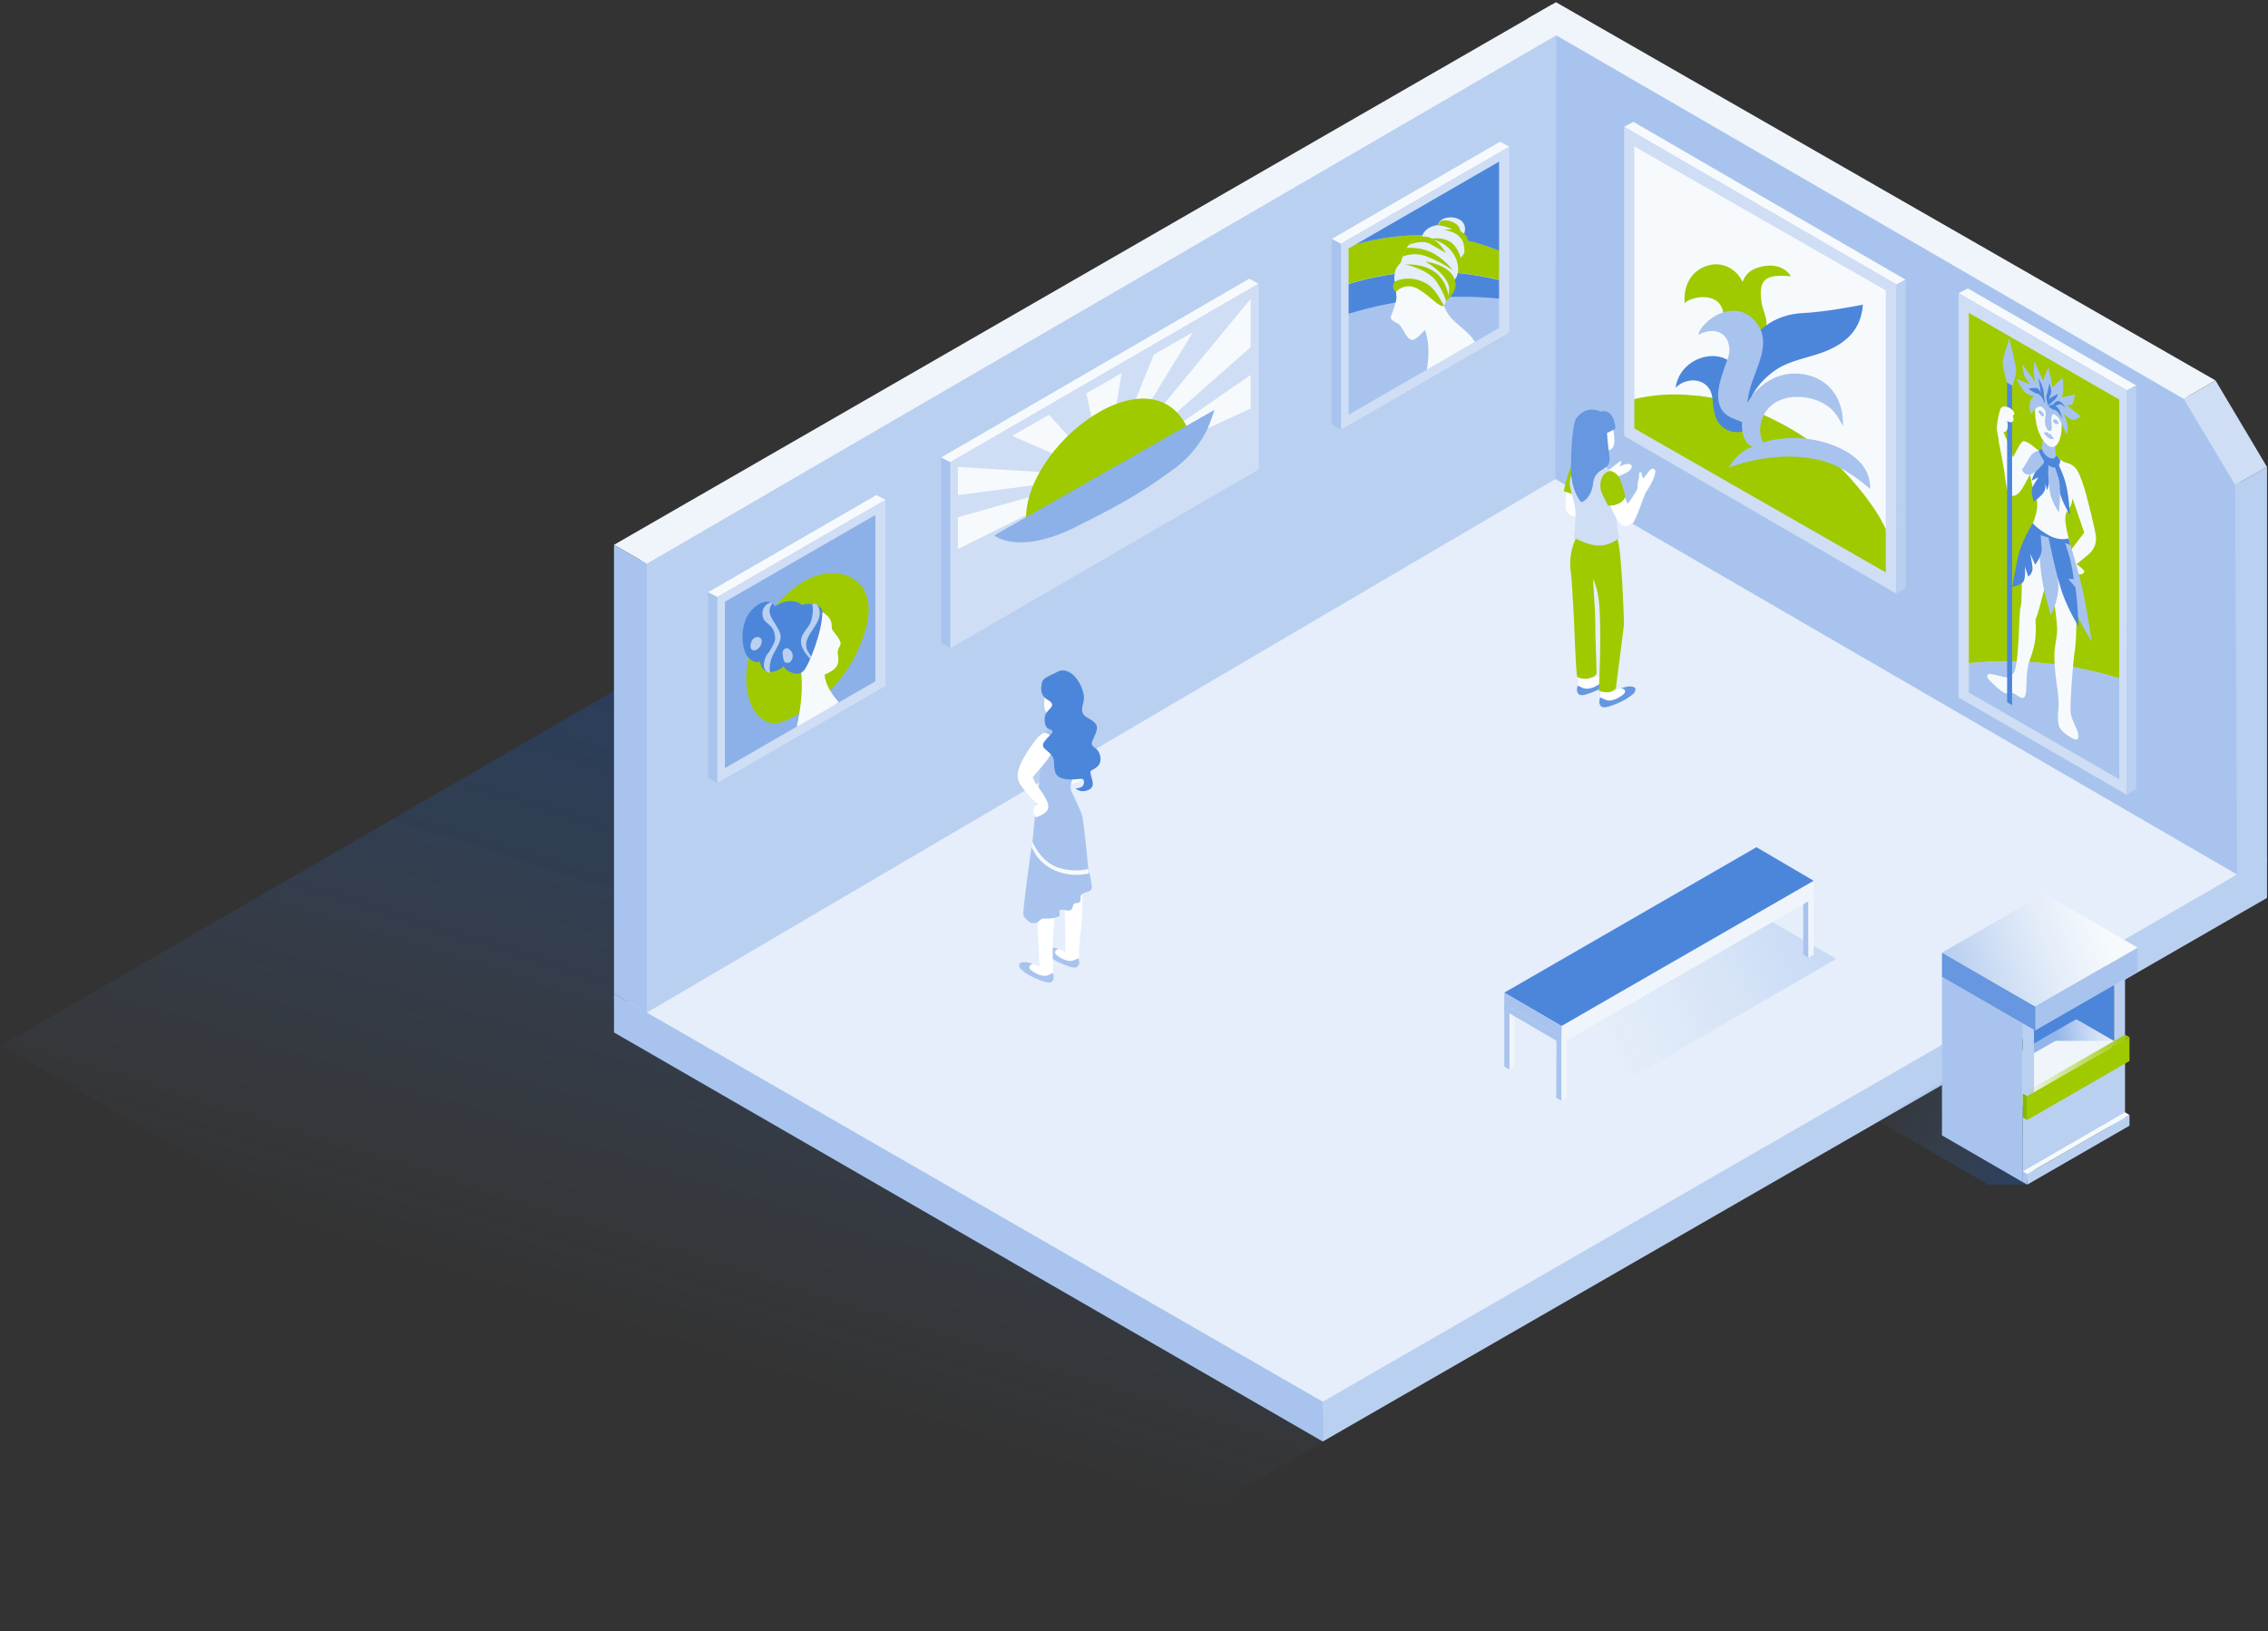 <svg xmlns="http://www.w3.org/2000/svg" width="912" height="656" viewBox="0 0 912 656">
    <rect x="0" y="0" width="912" height="656" fill="#333333" stroke="none"/>
    <defs>
        <linearGradient id="qr848ejuza" x1="43.997%" x2="65.498%" y1="76.405%" y2="19.478%">
            <stop offset="0%" stop-color="#6697E0" stop-opacity="0"/>
            <stop offset="3.198%" stop-color="#6295E0" stop-opacity=".036"/>
            <stop offset="51.33%" stop-color="#2B6FD4" stop-opacity=".577"/>
            <stop offset="79.39%" stop-color="#0F5CCF" stop-opacity=".821"/>
            <stop offset="100%" stop-color="#0052CC"/>
        </linearGradient>
        <linearGradient id="f0y56eyv2b" x1="32.007%" x2="194.943%" y1="54.36%" y2="14.845%">
            <stop offset="0%" stop-color="#6697E0" stop-opacity="0"/>
            <stop offset="39.72%" stop-color="#3878D7" stop-opacity=".397"/>
            <stop offset="79.44%" stop-color="#0F5CCF" stop-opacity=".794"/>
            <stop offset="100%" stop-color="#0052CC"/>
        </linearGradient>
        <linearGradient id="21le585q6c" x1="-5.053%" x2="156.197%" y1="17.689%" y2="77.051%">
            <stop offset="0%" stop-color="#6697E0" stop-opacity="0"/>
            <stop offset="39.72%" stop-color="#3878D7" stop-opacity=".397"/>
            <stop offset="79.44%" stop-color="#0F5CCF" stop-opacity=".794"/>
            <stop offset="100%" stop-color="#0052CC"/>
        </linearGradient>
        <linearGradient id="oubd0gom0d" x1="115.022%" x2="27.575%" y1="47.565%" y2="49.934%">
            <stop offset="0%" stop-color="#6697E0" stop-opacity="0"/>
            <stop offset="39.72%" stop-color="#3878D7" stop-opacity=".397"/>
            <stop offset="79.44%" stop-color="#0F5CCF" stop-opacity=".794"/>
            <stop offset="100%" stop-color="#0052CC"/>
        </linearGradient>
        <linearGradient id="sgp147puze" x1=".057%" x2="99.983%" y1="49.938%" y2="49.938%">
            <stop offset="0%" stop-color="#9FCA00" stop-opacity="0"/>
            <stop offset="100%" stop-color="#9FCA00"/>
        </linearGradient>
        <linearGradient id="9tl8auoizf" x1="86.329%" x2="-27.942%" y1="42.372%" y2="66.363%">
            <stop offset="0%" stop-color="#6697E0" stop-opacity="0"/>
            <stop offset="39.72%" stop-color="#3878D7" stop-opacity=".397"/>
            <stop offset="79.44%" stop-color="#0F5CCF" stop-opacity=".794"/>
            <stop offset="100%" stop-color="#0052CC"/>
        </linearGradient>
    </defs>
    <g fill="none">
        <path fill="url(#qr848ejuza)" d="M570.6 508c-18.9-44-36.9-88.2-52.6-133.4-12.5-35.8-23.8-71.9-34.4-108.3-5.2-17.9-10.1-35.8-16-53.4-2.8-8.4-5.5-16.8-7.5-25.5-2.3-9.9-3.7-20-4.9-30.1L.6 420.4l402.9 234.8 192.3-112.8c-3.7-8.5-21.6-26.1-25.2-34.4z" opacity=".31"/>
        <path fill="#E5EEFA" d="M626.9 183.3L250.5 404 531.9 567.4 908.4 346.7z"/>
        <path fill="#A8C4EE" d="M619.5 8L619.5 189.2 899.6 351.7 900.9 171.5z"/>
        <path fill="#BAD0F1" d="M625.8 11.9L257.6 225.3 257.6 408.7 625.4 192.7zM911.6 187.8L898.8 195 899.6 353.2 911.6 347.1z"/>
        <path fill="#BAD0F1" d="M911.6 344.8L911.6 361.1 531.9 579.7 531.9 563.7z"/>
        <path fill="#A8C4EE" d="M246.9 399.6L246.9 415.2 531.9 579.7 531.9 563.7z"/>
        <path fill="#F0F5FC" d="M246.9 219.1L260.1 226.7 635.1 8.8 624 1.9z"/>
        <path fill="#F7FAFD" d="M855.3 157L859 155 791.3 116 787.6 117.9z"/>
        <path fill="#CFDEF5" d="M787.6 117.9L855.3 157 855.2 319.6 787.6 280.5z"/>
        <path fill="#9FCA00" d="M791.7 266.7V125.8l60.5 34.9v112.1c-19.6-6-40.1-8.1-60.5-6.1z"/>
        <path fill="#A8C4EE" d="M791.7 278.5v-11.8c20.4-2 40.9 0 60.5 6.1v40.6l-60.5-34.9z"/>
        <path fill="#BAD0F1" d="M859 155L859 317.4 855.2 319.6 855.2 157z"/>
        <g>
            <path fill="#F7FAFD" d="M1 95c.7-.1 6.4 1.5 7.1 1.5.7 0 2.6-1.4 3-2.5 2-6 1.6-23.9 2.5-26.4.9-2.5-.9-19.8 4.5-32.3 1.5-3.5 3-8.3 1.5-11.5-1.2-2.5-2.3-9.1-2.3-9.1s-3.5 7.3-5 7.9c-1.5.6-3.5-1.6-3.9-3.4-.4-1.8.2-8.4 1.7-10.7 1.5-2.3 3.4-7.4 4.9-7.1 2.9.8 4.5 3.4 6.3 3.9h.2c.7 1.4 1.8 3.1 3.3 3.9 2 1.1 3.2-.2 3.6-1.2.8.8 2 1.5 2.7 1.8 1.1.4 3 .7 4.5 2.4s3.3 6.9 4.3 10.8c1 3.7 3.4 13.1 3.9 16.7.4 3.4-1.4 5.9-2.8 7.1-1.4 1.2-5 4.1-5 4.1s3.5 2.3 3.1 3.2c-.8 1.6-3.7.4-3.7 1.1.6 6 .9 23.7 0 29.7s-2 20.9-1.8 25.2c.1 2 1.2 4.4 2.2 6.5 1.1 2.4 1.2 4.2.5 4.7-1.1.8-7-3.2-7.4-5.5-.1-.6-.6-2.7-.3-5 1-7.8-1.5-12.2-1.5-23.5 0-3.6 1.2-6.9 1.1-10.8-.1-3.8-3-24.4-3-24.4s-4.5 19-5.5 20.5c-.7 1 1.3 7-2.3 16.2-1.9 4.9-1.3 10.1-1.7 13.4-.4 3.3-1.6 2.9-4 1.2-2.4-1.8-3.2.2-5-.9-2.8-1.7-6.4-5.7-6.4-5.7s-.8-1.6.7-1.8zm32.9-50l5.2-6.8-4.7-13.8s0 2.7-2.1 5.2c-2.3 2.5 1 11.9 1.6 15.4z" transform="translate(799 176)"/>
            <path fill="#A8C4EE" d="M24.8 9.3c-1.5-.8-2.6-2.5-3.3-3.9.3-.1.4-.6.5-.9.2-1 .5-4.1.5-4.1l4.9 2s-.1 2.6.3 4.6c.1.4.3.8.7 1.1-.4 1-1.6 2.3-3.6 1.2z" transform="translate(799 176)"/>
        </g>
        <path fill="#F7FAFD" d="M818.6 162.5c.7-3.1 3-2.9 5.3-1.1 8.1 1.2 5.9 24.5-1.4 16.8-3.6-3.7-4.8-11.9-3.9-15.7z"/>
        <path fill="#A8C4EE" d="M816.5 154.6s-2.3-2.5-2.6-3.8c-.5-2.2-.8-4.4-.8-4.4l5.3 7.2s-.7-2.7-.6-5.2c.1-2.2.3-2.9.3-2.9l3.5 7.6s1.1-3.9 2.2-5.2c.6 2.8 1.3 6.2 1.5 7.8l4.1-3.7s.2 1 .3 3.3c.1 2.5-.6 4.5-.6 4.5l5.3-1.1s-.3 1.9-.8 3.5c-.3.9-2.6.7-2.6.7l5.7 4.5s-.9.8-2.4 1.4c-1.5.7-4.6-2.6-4.6-2.6s1.2 2.3 1.5 3.7c.8 3.4-.3 4.8-.3 4.8s-2-5.4-3.5-7c-.4-.5-1.9-1.8-2.3-.6-.7 2.1.5 5.5-.4 6.1-.9.6-2.5-.9-2.4-4.2 0-1 .4-2.1.3-2.9-.3-1.7-1.4-2.6-2.4-2.6-1.5 0-3.5 3-3.5 3s-1.1-2.7-.3-5.2c.3-1 1.5-2 1.5-2s-3.1-.3-4.6-2.7c-1.5-2.4-2.4-4.2-2.4-4.2l5.6 2.2z"/>
        <path fill="#A8C4EE" d="M827.9 170.3s-.3-1.2-1.2-1.6c-.9-.4-1.2.6-1.2.6s.4 1 1.2 1.2c.8.1 1.2-.2 1.2-.2zM819.6 165.5s.3-.9 1.2-.2c1 .7 1.2 1.9 1.2 1.9s-.4.6-1.2-.1c-.8-.8-1.2-1.6-1.2-1.6zM823.9 174.5s.4-.4 1.1.6c.7 1.1.9 1.4.9 1.4s-1 .3-2-.3c-.9-.5 0-1.7 0-1.7z"/>
        <path fill="#A8C4EE" d="M823.8 174.4s-.4-.9-1.1-.6c-.7.3-.9.3-.9.3s1 1.4 2 2c1 .6 0-1.7 0-1.7z"/>
        <path fill="#4C86DB" d="M827.5 158.4s-.2 1.5-1.4 2.5c-1.3 1.1-2.5 2.2-2.5 2.2s-.6-2.5 1.1-3.2c1.1-.5 2.8-1.5 2.8-1.5zM830.6 164.1s-1.4-1.9-2.7-1.4c-1.3.6-2.7.6-2.7.6s.9-1.7 2.1-2c1.1-.2 2.4.9 3.3 2.8z"/>
        <path fill="#4C86DB" d="M824.1 154.1s1.3 3.4.4 4.7c-.8 1.3-.9 4.3-.9 4.3s-1.1-2.9-.6-4.3c.5-1.4 1.1-4.7 1.1-4.7zM819.6 151.8s2 3.8 2.1 5.2c.1 1.4.7 5.4.7 5.4s-1.6-2.8-1.9-5.2c-.3-2.5-.9-5.4-.9-5.4z"/>
        <path fill="#4C86DB" d="M821.7 160.8s-1.1-2.3-2.5-2.5c-1.4-.2-3.5-2-3.5-2s2.7-.6 3.7-.1c.9.6 2.2 3.4 2.3 4.6zM829.3 168.5s-1.6-3.4-3-3.6c-1-.1-2.5-1.4-2.5-1.4s1.3-1.8 3.4.2c1.6 1.5 2.1 4.8 2.1 4.8z"/>
        <path fill="#A8C4EE" d="M819.8 214.3s.1 10.6 1.2 17.7c1 7 3.7 15.3 3.7 15.3s2-3.2 2.9-9.4c.8-6.3-3-21.5-3-21.5l-4.8-2.1zM832.2 218.2c.2.3 4.4 13.5 6.4 24.7s2.5 15 2.5 15-5.4-8.2-7.6-15c-2.1-6.8-3.3-14.5-3.5-14.9-.2-.4-.3-10.3-.3-10.3l2.5.5z"/>
        <path fill="#4C86DB" d="M831.8 216.5s-3.4 1.3-8.1-1.3c-4.6-2.6-6.3-4.8-6.3-4.8s-4.8 7.6-6.1 14.3c-1.4 6.7-2.1 11.3-2.1 11.3s2.9-.5 4.2-1.8c1.4-1.3.8-6.4.8-6.4l1.4 4.1s2-1.4 1.7-3.8c-.3-2.4-.9-5.4-.9-5.4l2 4.4s2.9-3.8 2.6-6.7c-.3-2.8-.4-5.2-.4-5.2l11.9 3.9-.7-2.6z"/>
        <path fill="#4C86DB" d="M823.7 215.9s3 15.1 5.5 22.3c2.5 7.2 6.7 13.9 6.7 13.9s-.4-6.6-.7-10.4c-.3-3.8-.7-5.6-.7-5.6l-2.8-3.3 2.2.1s-.8-6.6-2.2-10.5c-1.3-3.9-1.4-4.5-1.4-4.5l-6.6-2zM826.9 185.2s2.3 4 3.6 8.6c1.4 4.6 1.9 13.4 1.9 13.4s-3.7-6.1-4.3-10c-.6-3.9-.5-5.2-.5-5.2l-1.2 2.8c.1.1-1.1-8.1.5-9.6zM823.8 185.3s1.2 4.8.4 7.9c-.7 3.1-1 4-1 4l-.9-3.3s.8 2.5-.7 4.4c-1.5 1.9-3.8 3.5-3.8 3.5s-1.4-4.2-.5-5.9c.9-1.7 2.4-4 2.4-4l-2.7 1.4s.8-3.2 2.2-4.4c1.5-1.2 3.1-5.2 3.1-5.2l1.5 1.6z"/>
        <path fill="#A8C4EE" d="M825.5 185s.8 2.9 2.2 7.1c1.4 4.3.2 14 .2 14s-3-4.5-3.6-8.2c-.6-3.7-.7-7.4-.7-7.4l.2-6.5 1.7 1zM820.9 181.1s-2.9-.1-4.4 2.3c-1.5 2.4-3.4 5.5-3.4 5.5s.5 1.9 2.6 2c2.2.2 6-4.5 6-4.5l.7-2.7-1.5-2.6z"/>
        <path fill="#4C86DB" d="M828.5 185.1s-.2 4.1-3.7 2.6c-3.5-1.6-5-6.5-5-6.5l1.2-.7s1 2.8 3.3 3.7c2.3.9 2.4-1.2 2.4-1.2l1.8 2.1z"/>
        <path fill="#F7FAFD" d="M806.6 176.2c1.2 2.9 3 7.6 3.9 11 1.4 5.2 1.6 10.4.7 11.4-.8 1-3.9 2.5-4.7-5.2-.6-5-2-12-2.9-16.5 1-.2 2-.4 3-.7z"/>
        <path fill="#4C86DB" d="M807.1 282.4L809.1 283.6 809.1 143.2 807.1 142z"/>
        <path fill="#F7FAFD" d="M807.1 169.3s1.1 4.4-1.5 4.5l1.5 3.5c-.9.2-2.2.8-3.1 1-.3-1.6-1.1-5.5-1.1-5.8 0-1.3.9-7.6 1.9-8.6 1-1 3.4-.1 4.4 1 1.7 1.7.1 2.3.1 2.3s1.2 2.2-.6 2.6c-.4.2-1.6-.5-1.6-.5z"/>
        <path fill="#A8C4EE" d="M809.2 155.1s1.7-4.4 1.5-6.4c-.1-2.1-2.7-12.5-2.7-12.5s-2.6 7.5-2.7 9.4c-.1 1.8 1.7 8.2 1.7 8.2l2.2 1.3z"/>
        <path fill="#F7FAFD" d="M762.6 114.5L766.3 112.5 656.8 49 653.1 51z"/>
        <path fill="#CFDEF5" d="M653.1 51L762.6 114.3 762.5 238.7 653.1 175.3z"/>
        <path fill="#F7FAFD" d="M680.6 159c15.4.7 37.3 10.5 49.6 20.2 9.8 7.7 22.9 22.3 28.1 33.6v-96L657.2 58.9v101.6c7.7-1.8 15.6-2.3 23.4-1.5z"/>
        <path fill="#9FCA00" d="M758.3 230.2v-17.4c-5.1-11.3-18.3-26-28.1-33.6-12.4-9.7-34.2-19.5-49.6-20.2-7.8-.8-15.8-.3-23.4 1.5v11.8l101.1 57.9z"/>
        <path fill="#BAD0F1" d="M766.3 112.4L766.3 236.5 762.6 238.7 762.6 114.4z"/>
        <path fill="#FFF" d="M654.3 186.6c-1.8.1-2.9 1.1-2.9 1.1s.1-.7.4-1.4c.3-.7.1-1.2-.6-.6s-4.4 3.4-4.7 3.5l1.6 3.4s6.1-2.2 7.2-3.4c1.6-1.7.8-2.7-1-2.6zM630.7 191.8s-1.1 7.4-1.1 11.7c0 3.4 3.9 5.9 6.6 3 .8-.8 1.4-1.9 1.8-3.1-1.2-6.2-3.4-12.2-3.4-12.2l-3.9.6z"/>
        <path fill="#9FCA00" d="M634.8 185.2c-2.3.4-3 2.3-3.7 4.1-1 2.3-2.3 8.2-2.3 8.2l4.7 1.7s5-9.4 4.6-11.7c-.3-1.4-1.5-2.6-3.3-2.3z"/>
        <path fill="#6697E0" d="M643.8 271.6l-.9.3c.6.1 1.2.3 1.5.8.6 1.1-1.3 2.3-3.2 3.3-2 1-3.6 1-4.6.5-.7-.3-1.7-.7-2.2-1-.2 1.3-.5 1.9-.1 2.9.7 1.6 2.2 1.4 5.2.3 2.7-1 5-2.1 6.9-3.5 1.9-1.4 2-1.6 2.2-2.6.5-1.3-1.5-2-4.8-1z"/>
        <path fill="#FFF" d="M651.9 276.8c-1.8.6-2.7 1-2.7 1s.5-8.5 1-15c.2-1.4.4-3 .7-4.5-2.5-.4-5-1-7.2-2-.1 3.4-.2 6.1-.2 5.8-.2 4.4-.3 11 0 14.5.2 1.8.1 3-.1 3.9.5.2 1.4.6 2.2 1 1 .4 2.6.4 4.6-.5 2-1 3.8-2.2 3.2-3.3-.2-.5-.9-.8-1.5-.9z"/>
        <path fill="#FFF" d="M642.9 271.9c-1.8.6-2.7 1-2.7 1s.2-6.3.5-11.2c.1-1.4.2-3.9.4-6.5-2.3.2-4.8-.1-7.2-.8.1.9.2 1.8.2 2.7.2 2.8.1 11.8.4 14.7.2 1.8.1 3-.1 3.9.5.2 1.4.6 2.2 1 1 .4 2.6.4 4.6-.5 2-1 3.8-2.2 3.2-3.3-.2-.7-.9-.9-1.5-1z"/>
        <path fill="#6697E0" d="M652.8 276.5l-.9.3c.6.1 1.2.3 1.5.8.6 1.1-1.3 2.3-3.2 3.3-2 1-3.6 1-4.6.5-.7-.3-1.7-.7-2.2-1-.2 1.3-.5 1.9-.1 2.9.7 1.6 2.2 1.4 5.2.3 2.7-1 5-2.1 6.9-3.5 1.9-1.4 2-1.6 2.2-2.6.5-1.2-1.5-2-4.8-1z"/>
        <path fill="#A8C4EE" d="M635.3 211c.1 0 0 0 0 0z"/>
        <path fill="#9FCA00" d="M650 212.8l-14.6-1.8c.1 0 .3.6-1.9 5.8-2.6 6.1-2.2 10.7-1.8 13.5.3 2.2 1 14.7 1.1 16.6.3 5 .8 22.1 1.4 25.3 2 1.2 5.9 1.2 7.8-1.2 0-4.8-.6-15.7-.5-20 .1-4.8-1-16-.8-18.3 1.5 4.4 2.3 6.5 2.6 14.2.6 12.2-.4 28.3-.3 31 3.7 1 5.5.5 6.8-1.1 0-1 3.2-24.3 3.2-25.8 0-6.1-1.1-27.1-2-31.5-.6-3.1-1-6.7-1-6.7z"/>
        <path fill="#FFF" d="M644.5 167.8c-2.1-1.4-6-1-7.8 2.7-1 2 .4 7.4.6 11.3.2 3.1-.9 4.8-.9 4.8l2.6 1.1c2.6 1.1 5.4 0 5.4 0l-.3-5.6s2.3-.7 2.9-1c1.1-.5 2.7-1 2-6.5-.7-6.3-3.8-6.2-4.5-6.8z"/>
        <path fill="#CFDEF5" d="M650.1 192.4c-1.9-3.8-4.3-4.2-6.1-4.9-1.9-.6-8.1-1.7-8.1-1.7s-5.8 4.6-4.5 10.2c1.1 4.8 1.9 6.6 2.1 9.4.1 1.4-.1 7.4-.6 10.9 6.6 3.1 11.6 5 18.2.1-1.2-5.7-1.7-13-1.7-13s2.6-7.2.7-11z"/>
        <path fill="#FFF" d="M655.8 206.1s-.1 0 0 0c-1.5-4.3-3.6-8.8-3.6-8.8l-6.5 2s1.6 4 3.6 7.9c.9 1.7 2.2 3.6 2.7 3.9 1.6 1 2.5.4 4.6-.8 1.3-1.6-1.5-2.1-.8-4.2z"/>
        <path fill="#FFF" d="M663.1 189.5c-1.4 1.9-2.3 2.9-2.3 2.9s-.6-.7-.6-1.7c0-.9-1.2-1.3-1.1.3.1 1.6-.7 3-.6 4.5.1 1.4-.7 2.4-3.1 5.9-1.3 1.9-2.6 3.5-3.5 4.9 1.9 1.1 3.3 2.6 4.7 4.2 2.4-4.1 4.4-11.3 5.3-12.6 1.1-1.6 3.2-5 3.7-7.8.3-1.7-1.2-2.3-2.5-.6z"/>
        <path fill="#9FCA00" d="M648 189.5c-1.1-.3-3.3.7-4.1 3.2-1.1 3.9.4 5.7 1.2 7.7.3.6 1.5 2.9 1.5 2.9 1 .1 2.6.1 4.7-1 1.9-1.1 2.3-2.6 2.3-2.6s-.7-2.7-1.5-5.2c-.6-2.3-1.9-4.4-4.1-5z"/>
        <path fill="#FFF" d="M643.5 186.3c-5.6-.5-6.5-1.3-6.5-1.3s-1.2-.2-1.8.8c-.4.6-.7 1.1-.7 1.1s6.5 3.2 11.6 1.4c0 0-.7-1.8-2.6-2z"/>
        <path fill="#6697E0" d="M643.7 165.5c-3.2-1.3-6.6-1.3-9.7 2.5-1.9 2.3-2.3 15.4-2.3 20.4.1 9.6 4.2 13.6 4.2 13.6s4-1.3 4.7-7.6c.5-4.1 3-5.1 4.2-5.8 4-2.4 2-4.5 1.4-14.5 1.8-.7 3.4-1.8 3.4-1.8-.6-6.3-3.3-7.4-5.9-6.8z"/>
        <path fill="#F7FAFD" d="M382.1 185.9L378.4 184 502.3 112.1 506.1 114.1z"/>
        <path fill="#CFDEF5" d="M506.1 114.1L382.1 185.9 382.1 260.7 506.1 188.8z"/>
        <g fill="#CFDEF5">
            <path d="M20.3 99.8c9.9-3.6 17.5-4.8 24.9-13.7 3.6-4.2 6.8-7.6 12-9.9 7.8-3.5 17.6-1.9 24.7-7.4 4.2-3.2 6-9.1 10.3-12.5 7.3-5.7 16.7-5.5 25.7-6.8V.2L.2 67.8v46.5c5-6.7 12.2-11.6 20.1-14.5z" transform="translate(385 120)"/>
            <path d="M117.9 67.1V49.5c-8.9 1.3-18.4 1.1-25.7 6.8-4.3 3.4-6.1 9.3-10.3 12.5-7.1 5.5-16.9 3.9-24.7 7.4-5.2 2.3-8.4 5.6-12 9.9-7.5 8.8-15 10.1-24.9 13.7-7.9 2.9-15.1 7.8-20.1 14.5v20.4l117.7-67.6z" transform="translate(385 120)"/>
        </g>
        <path fill="#A8C4EE" d="M378.4 184L378.4 258.5 382.1 260.7 382.1 185.9z"/>
        <path fill="#F7FAFD" d="M385.2 187.8L385.2 199.1 444.2 191.4zM385.2 208L385.2 220.8 444.2 191.4zM407 175.3L444.2 191.4 421.8 166.8zM436.8 158.2L444.2 191.4 451 150.1zM464 142.6L444.2 191.4 479.7 133.6zM502.9 120.2L444.2 191.4 502.9 139.6zM502.9 150.8L444.2 191.4 502.9 164.3z"/>
        <path fill="#9FCA00" d="M479.6 177.6c-12.3-42.4-71.2 2.5-66.8 34.4-.1.4-.1.8.3 1.1 2.7 2.1 5.2 1.9 8.4.7 6.1-2.4 11.8-6.6 17.3-10 13.5-8.2 27.1-16.3 40.5-24.7.4-.3.4-.9.3-1.5z"/>
        <path fill="#8CB1E8" d="M399.8 215.3s9.5 8.2 32.8-3.4c23.3-11.6 29.2-16 38.1-22.3 4.6-3.3 10.2-7.9 14.8-17 .9-1.9 2.9-7.8 2.9-7.8l-88.6 50.5z"/>
        <path fill="#F7FAFD" d="M452.6 361.2c0 .2 0 0 0 0z"/>
        <g>
            <path fill="#F7FAFD" d="M21.6 21.1l-7 25.6s1.6.3 3.9 0c2.5-.4 6.3-.3 7.5-2.4 1.1-2 3.8-9.9 2.2-17.1-1.9-8.8-6.6-6.1-6.6-6.1z" transform="translate(409 269)"/>
            <path fill="#FFF" d="M26.2 90.3c-.3-6.9-3.9-13.1-1.8-14 0 0-8 1.7-7.7 3.1.3 1.7 1.6 6.1 2.1 12.5.7 9.6.6 21.8.6 21.8s-.9-.4-2.6-1c-.6.1-1.2.3-1.4.8-.6 1.1 1.2 2.2 3.1 3.2 1.9.9 3.4.9 4.4.5.7-.3 1.6-.7 2.1-.9-.1-.8-.2-2-.1-3.7.2-2.9 1.7-13.4 1.3-22.3z" transform="translate(409 269)"/>
            <path fill="#A8C4EE" d="M22.8 117.2c-.9.4-2.5.4-4.4-.5-1.9-.9-3.7-2.1-3.1-3.2.3-.5.9-.7 1.4-.8l-.9-.3c-3.1-1-5-.3-4.7 1 .2.9.3 1.1 2.1 2.5 1.9 1.4 4 2.4 6.6 3.4 2.9 1.1 4.4 1.2 5-.3.4-.9.1-1.5-.1-2.7-.3.2-1.2.6-1.9.9z" transform="translate(409 269)"/>
            <path fill="#FFF" d="M15.2 81.5s-8.5-1.4-8.3 0c.7 4.2 2.1 38.2 2.1 38.2s-.9-.4-2.6-1c-.6.1-1.2.3-1.4.8-.6 1.1 1.2 2.2 3.1 3.2 1.9.9 3.4.9 4.4.5.7-.3 1.6-.7 2.1-.9-.1-.8-.7-9.2.3-20.1.5-6.1.7-10.4-.2-14.2-.1-5 .6-6.2.5-6.5z" transform="translate(409 269)"/>
            <path fill="#A8C4EE" d="M12.5 123.2c-.9.4-2.5.4-4.4-.5-1.9-.9-3.7-2.1-3.1-3.2.3-.5.9-.7 1.4-.8l-.9-.3c-3.1-1-5-.3-4.7 1 .2.9.3 1.1 2.1 2.5 1.9 1.4 4 2.4 6.6 3.4 2.9 1.1 4.4 1.2 5-.3.4-.9.1-1.5-.1-2.7-.3.1-1.3.5-1.9.9z" transform="translate(409 269)"/>
            <path fill="#FFF" d="M22.7 6.6c-1.6-3.5-5.4-3.9-7.4-2.5-.7.5-3.4 1.1-4.2 7.1-.7 5.3.5 6.7 1.6 7.1.6.2 2.7.2 2.7.2l-.1 4.5s2.6 1 5.1 0l2.5-1s-1-1.7-.8-4.6c.3-3.7 1.5-8.9.6-10.8z" transform="translate(409 269)"/>
            <path fill="#A8C4EE" d="M21.6 48.7c-.7-4.6 2.9-6.2 5.1-15.9 1.3-5.8-3.7-12-3.7-12s-6 1.6-7.9 2.3c-1.9.6-3.9 1.6-5.9 5.5-1.9 3.9.1 10.1.1 10.1S9 47.6 8.1 51.8C7.2 56 5 82.9 5 82.9s4.4 4.6 9.7 5.2c6.5.8 14.2-5.2 14.2-5.2s-2-20.7-2.7-23.7c-.7-2.5-4.6-10.5-4.6-10.5z" transform="translate(409 269)"/>
            <path fill="#FFF" d="M13.9 27.4c1.6 1.6 1.4 3.9-.7 7.5-1.7 3-5.5 6.7-6.9 8.6 1.5 4.3 3 4.3 5.3 8.8 1.8 3.5.8 4.8-1 6-1.2.8-3.1 1.4-3.1 1.4s-1.3-1.9-1-2.9c.5-1.8 1.6-2.5 1.6-2.5s-5-4.8-7-8.1c-1.9-3.3-.8-7.3 4.1-14.5 4.9-7.2 6.2-6.8 8.7-4.3z" transform="translate(409 269)"/>
            <path fill="#4C86DB" d="M31.1 31.6c-2.2-1.5-.5-2.9.5-5.7 1.1-2.9.6-4.1-3.2-6.2-3.8-2.1-1.8-5-1.5-7.6.2-2.5-1.8-8.1-5.3-10.4-3.5-2.3-5.4-.4-7 .3-1.8.8-4.3 1.8-4.6 3.4-1.4 5.9 2.1 6.7 3.3 7.7 2.2 2-.9 3-1.9 5.2-.6 1.4-.5 5.2 1.3 5.8 3.4 1.1.5 2-1.8 5.2s3.7 3.6 3.9 7.9c.2 4.3.2 6.7 5.5 7.2 4.6.4 6.6-1.3 6.6 1.2 0 2.6-3.4 2.4-3.4 2.4s1.8 2.1 5.1.7c3.2-1.4 1.3-4.2.9-6.8-.3-1.5 1.3-.9 3.3-3.2 1.1-1.3 1.3-5.1-1.7-7.1z" transform="translate(409 269)"/>
            <path fill="#A8C4EE" d="M15.2 80.1C7.8 77.4 6 70 6 70S2.1 97.5 2.5 98.8c.4 1.3 2.2 3.2 3.4 3.4 3.3.5 2.6-2 5.3-1.8 1.9.1 3.8-.1 5.4-.8 1.6-.7-1.3-3.5 2.6-2.6 4.5 1.1 2.2-2.8 4.5-2.8 3.2 0 .7-2.7 2.7-3.8 2-1.1 3.4-.6 3.6-2.3.2-1.7-1.1-6.5-1.1-6.5s-6.1 1.2-13.7-1.5z" transform="translate(409 269)"/>
            <path fill="#F7FAFD" d="M16.8 80C9.4 77.8 6.1 69.4 6.1 69.4l-.3 2s1.9 6.2 9.1 9.5c7 3.2 13.4 1.5 13.9 1.3 0-.1-.1-.6-.2-1.8 0 0-4.9 1.7-11.8-.4z" transform="translate(409 269)"/>
        </g>
        <path fill="#F7FAFD" d="M539.2 98L535.5 96.1 603.2 57 606.9 59z"/>
        <path fill="#CFDEF5" d="M606.9 59L539.2 98 539.2 172.8 606.9 133.7z"/>
        <path fill="#A8C4EE" d="M602.8 131.9v-11.8c-20.4-2-40.9 0-60.5 6.1v40.6l60.5-34.9z"/>
        <path fill="#4C86DB" d="M542.3 114.2v12c19.5-6 40.1-8.1 60.5-6.1v-7.5c-21.7-5-39.9-4.5-60.5 1.6z"/>
        <path fill="#9FCA00" d="M545.3 98.2l-3 1.7v14.2c20.6-6.1 38.8-6.6 60.5-1.6v-11.8c-18.6-7.5-38.1-7.8-57.5-2.5z"/>
        <path fill="#4C86DB" d="M545.3 98.2c19.4-5.3 38.9-5 57.5 2.6V65l-57.5 33.2z"/>
        <path fill="#A8C4EE" d="M535.5 96.1L535.5 170.6 539.2 172.8 539.2 98.1z"/>
        <path fill="#F7FAFD" d="M573.7 148.7s14.7-8.5 19.4-11.2c-3.1-5.2-9.2-7.4-11.8-13-2.5-5.4-2.1-11.9-7.1-15.6-2.7-2-5.9-2-8.2-.2-3.5 1.3-4.2 4.9-4.6 8.8-.1 1.2.4 1.7-.1 3.8-.5 2.1-1.9 5.7-2 6-.3 2 2.7 2.2 3.7 3.6 2.7 3.7 3.4 7.4 6.7 5 1.2-.9 2.1-2.2 3.3-3.2 2.7 7.5.7 16 .7 16z"/>
        <path fill="#E5EEFA" d="M588.5 94.4c.7-1.1.8-2.7.3-4-.6-1.6-2.1-2.4-3.7-2.8-2.5-.6-6.2.1-6.9 2.9-3.1.4-5.8 1.9-6.4 4.9-3.5.4-6.7 3.2-8.5 10.2-2 1.9-2.4 3.3-2.6 5.6-.1 1.3.1 2.9.8 4 2.1-1.8 3.5-3.3 9.7-1 4.3 1.6 6.5 8.8 9.4 8.7 1.3-2.5 3.3-5.8 3.2-9.8 2.5-.8 3-4.6 2.2-7.5 0-.2-.1-.3-.2-.5 3.5-2.4 5-7 2.7-10.7z"/>
        <path fill="#9FCA00" d="M565 106.4c.3 0 9.1 1.8 12.5 6.7 3.5 5.1 4 8.1 4 8.1l1-2s-.6-6.5-5.8-10-11.7-2.8-11.7-2.8zM564.1 103.2s4.3-2.2 9.8 0c6.4 2.6 10.2 5.4 10.2 5.4s-2.7-3.9-7.7-6.7c-5-2.8-10.8-2.2-10.8-2.2s-1.2 1.7-1.5 3.5zM575.5 96.1s4.2.9 7 3.6c2.7 2.7 3.4 5.5 3.4 5.5l1.6-1.1s-1.3-5.5-5-7.2c-3.7-1.8-7-.8-7-.8zM578.2 90.6s3.8.2 6 1.9c2.1 1.7 3.3 3.3 3.3 3.3s.5-4.1-2.1-5.8c-2.6-1.7-5.2-1.7-6.3-.9-.4.3-.9 1.5-.9 1.5z"/>
        <path fill="#9FCA00" d="M561.3 117.4s3.7-4.3 9.1-1.1c5.3 3.2 8.2 7.4 10.3 6.7-1.8-2.8-3.5-7.1-7.5-9.2-6.9-3.6-12.2-.6-12.2-.6s-2.2 2.1.3 4.2zM573.1 105.2s7.6 4 9.4 9.5c.9 2.8-1 6.5-1 6.5s4.4-3.8 3.8-7.4c-1.1-7.5-12.2-8.6-12.2-8.6zM566.7 98.4s5.2-2.2 8.4-.3c2.4 1.4 6.3 3.6 6.3 3.6s-3.2-5.8-7.8-6.5c-4.5-.7-6.9 3.2-6.9 3.2zM580.6 92.5s6.7.5 7.9 5.5c.6 2.3.3 3.6.3 3.6s3.3-4.6.1-7.5c-3.1-2.8-8.3-1.6-8.3-1.6z"/>
        <path fill="#F7FAFD" d="M288.4 240.1L284.7 238.2 352.4 199.1 356.1 201z"/>
        <path fill="#CFDEF5" d="M356.1 201L288.4 240.1 288.4 314.9 356.1 275.8z"/>
        <path fill="#8CB1E8" d="M352 262.2L352 254.6 352 242.8 352 207.1 291.5 242 291.5 308.9 352 274z"/>
        <path fill="#A8C4EE" d="M284.7 238.2L284.7 312.7 288.4 314.9 288.4 240.1z"/>
        <path fill="#9FCA00" d="M347.5 237.4c-3.1-5.7-9.9-7.8-16-6.7-15.6 2.8-29.5 23.3-31.2 38.1-.8 6.9.3 16.3 6.5 20.6 3.4 2.4 7.3 1.5 10.8-.4 3.9-2.1 8.5-4.6 11.7-7.2 7.3-6 13.1-13.8 16.6-22.5 2.7-6.5 5.2-15.2 1.6-21.9z"/>
        <path fill="#F7FAFD" d="M337.3 282.4c-2.7-3-5.5-7.1-5.7-11.1.4-.2.8-.4 1.1-.5 1.6-.8 3.4-1.8 4.1-3.6.3-.8.3-1.6.3-2.5-.1-.8-.4-1.9-.1-3.4.2-.8 1.2-1.9 1-2.8-.6-2.4-3.4-4.7-3.5-5.8-.1-1 0-2-.4-3s-1.1-1.9-2-2.5c-.8-1-2.1-1.2-3.4-.9-1.1.1-2.1.6-3 1.3-1.7 1.1-3.2 2.6-3.9 4-2.4 4.9-.7 10.1 0 15.2.2 1.6.5 5.1.5 5.2.5 6.7-.5 13.7-1.9 20.3 0-.1 14.7-8.3 16.9-9.9z"/>
        <path fill="#4C86DB" d="M326.2 242.9c-1.2-.2-2.5 0-3.8.4-1.6-1.7-4.9-1.9-7.4-1.1-1.2.4-2.3 1-3.3 1.6-3.6-4.8-10.1.9-11.8 5.2-1.7 4.2-1.8 9.2-.2 13.5.8 2.1 3.5 4.5 5.8 3.5.6 1.7.6 3.4 3.2 4.1 2.3.6 4.9-.8 6.5-2.2 0 0 .5 2.2 4.7 3 1.6.3 2.8-.5 3.7-1.7 1.8-2.3 7.1-15.1 7.1-23.2 0-2-2.4-2.9-4.5-3.1z"/>
        <path fill="#BAD0F1" d="M305 256.2c-1.4-.3-2.7 1-3 2.3-.2.9-.5 1.8.2 2.6 1.2 1.3 3-.3 3.6-1.4.7-1.1.9-3.2-.8-3.5zM318.7 263.1c-.4-1.5-2.2-3.5-3.6-1.7-.6.7-.4 1.8-.2 2.8.1.9.2 1.8.9 2.2 2.1.9 3.3-1.6 2.9-3.3z"/>
        <path fill="#BAD0F1" d="M313.9 256.3c.2-4.4-7-8.9-3.5-13.4.4-.5-.4-.6-.6-.5-3.1.8-4.1 4.5-2.4 7.1.7.8 1.6 1.4 2.4 2.2 1.6 1.6 1.9 3.7 1.9 5.3v.1c-.3 1.6-1.3 3.2-2.2 4.7-.1.1-.2.2-.2.3-.7 1-1.4 1.7-1.7 2.9-.6 1.9-.8 3.6.6 5 .8.8 1.5.7 1.4.2-.5-3.5.9-6.5 2.6-9.4.8-1.5 1.6-2.8 1.7-4.5zM325.8 265c.1-.3.2-.7.4-1-.4-.7-1.2-1.6-1.5-2.3-3-6.7 8-11.1 4.1-18.2-.4-.8-1.4-.8-2.2-.5.6 2 .1 6-.9 7.9-1 1.8-2.6 3.3-3.3 5.2-1.2 3.4 1.2 6.4 3.4 8.9z"/>
        <path fill="url(#f0y56eyv2b)" d="M595.7 430.9L628.2 449.4 738.4 385.6 706 367z" opacity=".39"/>
        <path fill="#A8C4EE" d="M604.9 428.9L607 430.1 607 401.2 604.9 403.8z"/>
        <path fill="#F0F5FC" d="M607 430.1L609.1 428.9 609.1 401.2 607 401.2z"/>
        <path fill="#A8C4EE" d="M625.8 441.5L627.9 442.7 627.9 413.8 625.9 416.4z"/>
        <path fill="#F0F5FC" d="M627.9 442.7L630 441.5 630 413.8 627.9 413.8z"/>
        <path fill="#A8C4EE" d="M725.1 383.8L727.2 385.1 727.2 356.2 725.1 358.8z"/>
        <path fill="#F0F5FC" d="M727.2 385.1L729.3 383.8 729.3 356.2 727.2 356.2z"/>
        <path fill="#A8C4EE" d="M604.9 406.3L627.9 419.7 627.9 417 604.9 403.8z"/>
        <path fill="#F0F5FC" d="M627.9 419.7L729.3 361.2 729.3 358.6 627.9 417z"/>
        <path fill="#F0F5FC" d="M627.9 417.1L729.3 358.6 729.3 354.2 627.9 412.6z"/>
        <path fill="#4C86DB" d="M604.9 399.2L627.9 412.6 729.3 354.2 706.3 340.7z"/>
        <path fill="#A8C4EE" d="M604.9 403.8L627.9 417.1 627.9 412.6 604.9 399.2z"/>
        <path fill="#9FCA00" d="M720.2 111.1c-3.3-4.9-9.1-5-13.9-3.3-3 1.1-4.7 3.1-5.6 5.6-2-4.6-6.8-7.4-11.2-7.1-6 .4-12.8 5.1-12.1 15.6 3.4-3.3 16.2-4.8 15.6 6.1 0 .2 0 .3.1.4-.2.5.2 1.3.8.9.8-.6 1.5 8.1 1.8 9.1.5 1.5 1.2 2.9 2.4 3.8 2.6 2 6 .6 8.2-1.6 2.8-2.7 4.4-7.1 4-11.4-.3-2.6-1.5-4.8-1.9-7.3-1.5-9.7 1.5-11.7 11.8-10.8z"/>
        <path fill="#4C86DB" d="M749.1 122.5c-2.3.5-15.5 3-24 3.4-5.4.2-10.9 1.9-15.2 5.2-5.9 4.4-10.1 10.6-11.4 17.5-2-3-4.8-5.2-9.1-5.4-7.7-.3-14.7 5.2-15.6 12.8 2.9-3.4 10.1-4.7 13.5.3 1.6 2.4 1.3 5.6 1.8 8.2.5 2.6 1.1 4.9 3.1 6.8 3.4 3.2 8.8 3.4 12.1.2 0 .1.1.1.1.2.6.7 1.6-.3 1-1-7-8.3 3.9-19.7 11.1-23.4 5.5-2.8 11.8-3.7 17.5-6 7.9-3.2 14.4-8.4 15.1-18.8z"/>
        <path fill="#A8C4EE" d="M752 196.6c.5-12.4-13.8-18.5-24.4-20-5.7-.8-12.5-.6-18.6 1.3-1.6-2.8-1.5-6.4-.5-9.2 1.6-5.1 6.4-8.3 11.5-8.9 7-.9 14.8 1.6 18.7 7.4.9 1.3 1.6 2.8 2.4 4.2.5-19.5-17.2-24.5-28.1-19.2-4.3 2.1-8.1 5.6-10.3 9.9.4-11.2 11.6-22.9 3.1-32.9-6.2-7.4-16.1-4.1-21.3 2.3-1.3 1.6-1.4 2.4-1.5 3.2 5.6-3.3 12.6-1.6 12.4 6.6-.1 2.2-1.5 5-2.2 7.2-1.2 3.9-2.8 8.2-2.2 12.4.9 6 5 7.1 9.5 8.8-.2 4.3.7 8.7 4.4 10-6.1 1.6-9.8 8.4-9.8 8.4s16.6-6.9 34.1-3.6c8.8 1.5 15.3 5.8 22.8 12.1zM246.9 219.1L260.1 226.7 260.1 407.3 246.9 399.6z"/>
        <path fill="#F0F5FC" d="M890.9 153L878.1 160.4 614.2 7.5 625.7 0.9z"/>
        <path fill="#CFDEF5" d="M890.9 153L911.6 187.8 898.8 195 878.1 160.4z"/>
        <g>
            <path fill="#B0B0B0" d="M64.4 46.5L105.6 22.7 68 1.1 26.9 24.8z" transform="translate(754 359)"/>
            <path fill="url(#21le585q6c)" d="M61.2 117.4L45.6 117.4 15.7 100.2 0.6 91.4 55.7 59.6z" opacity=".39" transform="translate(754 359)"/>
            <path fill="#4C86DB" d="M96.1 95.2L63.6 67.5 63.6 12.5 96.1 31.3z" transform="translate(754 359)"/>
            <path fill="#BAD0F1" d="M96.1 95.2L100.5 92.6 100.5 28.7 96.1 31.3z" transform="translate(754 359)"/>
            <path fill="#F0F5FC" d="M97.1 60.2L68.8 91.3 39.8 74.6 80.9 50.9z" transform="translate(754 359)"/>
            <path fill="url(#oubd0gom0d)" d="M96.1 59.6L72.5 59.6 63.9 64.5 63.9 60.7 80.9 50.9z" opacity=".39" transform="translate(754 359)"/>
            <path fill="#A8C4EE" d="M59.4 116.4L26.9 97.6 26.9 33.6 59.4 52.4z" transform="translate(754 359)"/>
            <path fill="#BAD0F1" d="M59.4 116.4L63.9 113.8 63.9 49.8 59.4 52.4z" transform="translate(754 359)"/>
            <path fill="#B8B5B2" d="M59.4 52.4L63.9 49.8 31.4 31.1 26.9 33.6z" transform="translate(754 359)"/>
            <path fill="#BAD0F1" d="M61.1 112.3L98.5 90.7 98.5 69.2 61.1 90.9z" transform="translate(754 359)"/>
            <path fill="#6697E0" d="M64.4 55.4L26.9 33.8 26.9 24.1 64.4 45.8z" transform="translate(754 359)"/>
            <path fill="#A8C4EE" d="M64.4 55.4L105.6 31.7 105.6 22.1 64.4 45.8z" transform="translate(754 359)"/>
            <path fill="#F7FAFD" d="M64.4 45.8L105.6 22.1 68 0.4 26.9 24.1z" transform="translate(754 359)"/>
            <path fill="#A8C4EE" d="M61.2 117.4L59.4 116.4 59.4 112.1 61.2 113.1z" transform="translate(754 359)"/>
            <path fill="#BAD0F1" d="M61.2 117.4L102.3 93.7 102.3 89.4 61.2 113.1z" transform="translate(754 359)"/>
            <path fill="#F7FAFD" d="M61.2 113.1L102.3 89.4 100.5 88.3 59.4 112.1z" transform="translate(754 359)"/>
            <path fill="#85B800" d="M61.2 91.4L59.4 90.4 59.4 80.8 61.2 81.8z" transform="translate(754 359)"/>
            <path fill="#9FCA00" d="M61.2 91.4L102.3 67.7 102.3 58.1 61.2 81.8z" transform="translate(754 359)"/>
            <path fill="url(#sgp147puze)" d="M61.2 81.8L102.3 58.1 100.5 57.1 59.4 80.8z" transform="translate(754 359)"/>
            <path fill="url(#9tl8auoizf)" d="M64.4 45.8L105.6 22.1 68 0.4 26.9 24.1z" opacity=".39" transform="translate(754 359)"/>
        </g>
    </g>
</svg>
